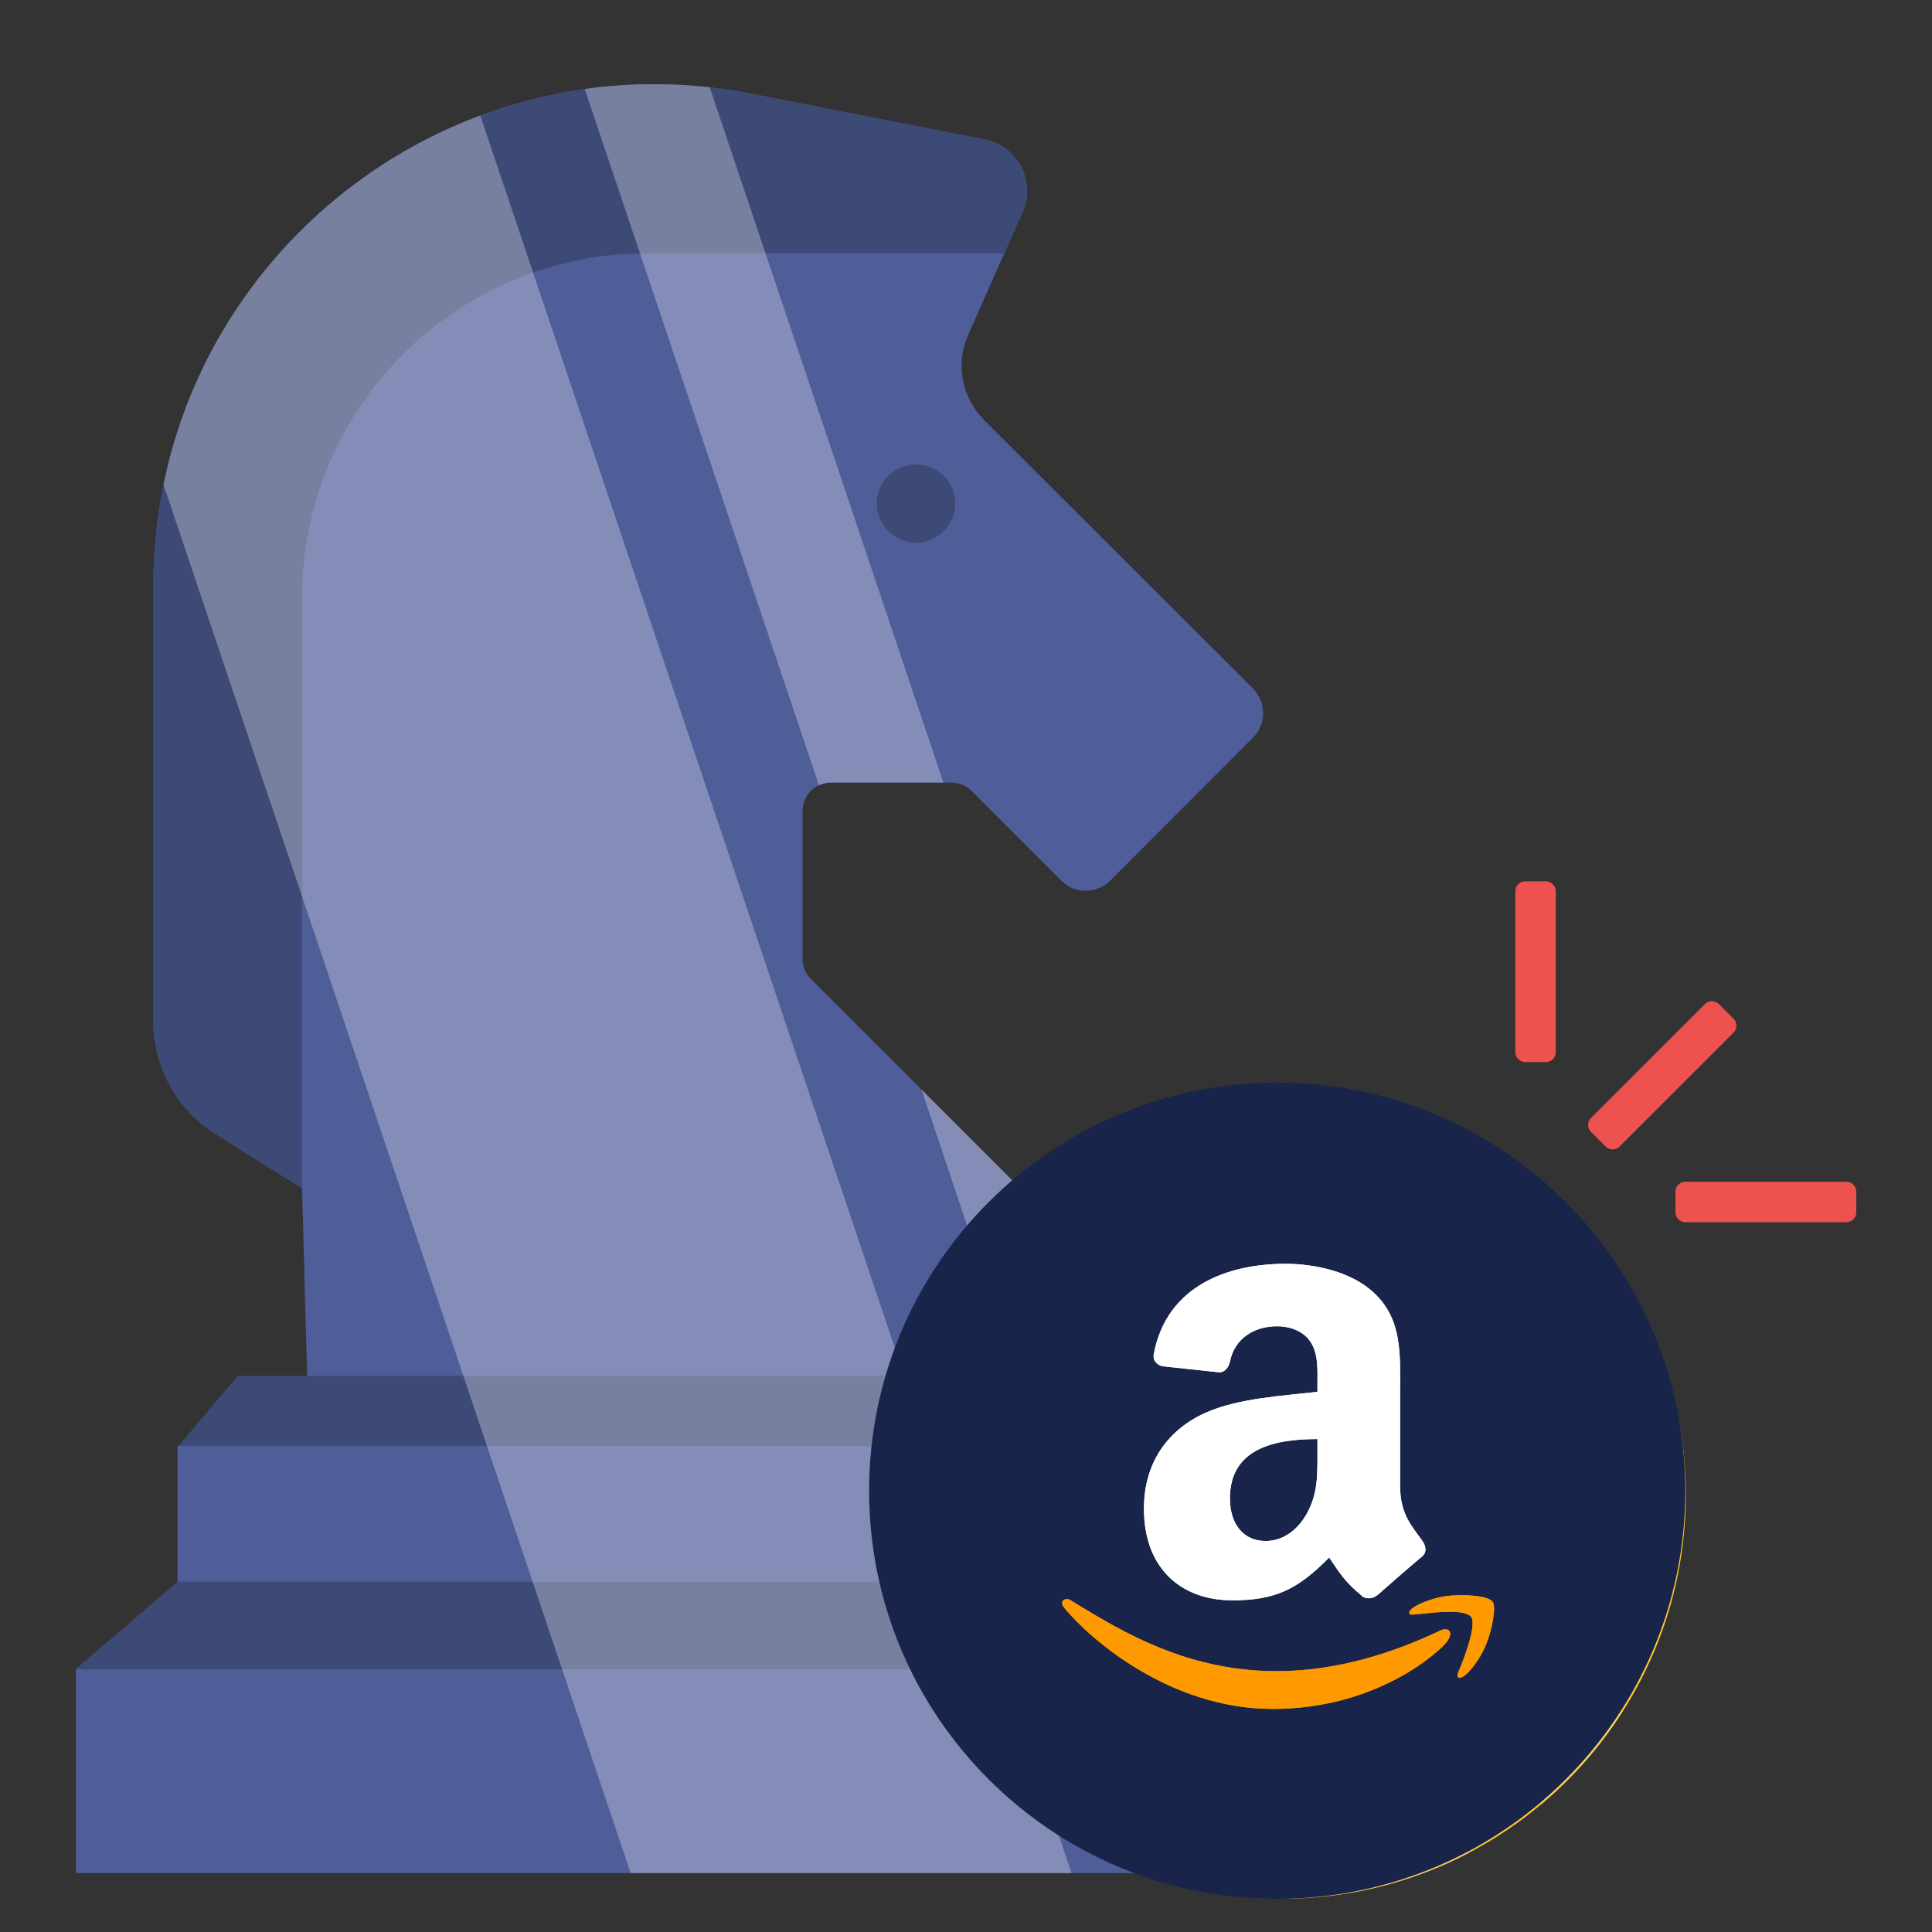 <svg xmlns="http://www.w3.org/2000/svg" xmlns:xlink="http://www.w3.org/1999/xlink" width="3692" zoomAndPan="magnify" viewBox="0 0 2769 2769" height="3692" preserveAspectRatio="xMidYMid meet" xmlns:v="https://vecta.io/nano"><rect x="0" y="0" width="2769" height="2769" fill="#333333" stroke="none"/><style><![CDATA[.B{clip-rule:nonzero}.C{fill:#fff}.D{fill-rule:evenodd}]]></style><defs><filter x="0%" y="0%" width="100%" height="100%" id="A"><feColorMatrix values="0 0 0 0 1 0 0 0 0 1 0 0 0 0 1 0 0 0 1 0" color-interpolation-filters="sRGB"/></filter><clipPath id="B"><path d="M205 120h1343v2601.289H205zm0 0" class="B"/></clipPath><mask id="C"><g filter="url(#A)"><path fill="#000" fill-opacity=".3" d="M-276.9-276.9h3322.8v3322.8H-276.9z"/></g></mask><clipPath id="D"><path d="M633 .48h515V1006H633zm0 0" class="B"/></clipPath><clipPath id="E"><path d="M0 0h1343v2602H0z"/></clipPath><clipPath id="F"><path d="M1257 1563h1160v1158.289H1257zm0 0" class="B"/></clipPath><clipPath id="G"><path d="M1343 1542h1018v1179.289H1343zm0 0" class="B"/></clipPath><mask id="H"><g filter="url(#A)"><path fill="#000" fill-opacity=".21" d="M-276.9-276.9h3322.8v3322.8H-276.9z"/></g></mask><clipPath id="I"><path d="M6 32h757v1147.289H6zm0 0" class="B"/></clipPath><clipPath id="J"><path d="M0 0h1018v1180H0z"/></clipPath><clipPath id="K"><path d="M1245.633 1551.656h1169.801v1169.801H1245.633zm0 0" class="B"/></clipPath><clipPath id="L"><path d="M1830.535 1551.656c-323.031 0-584.902 261.871-584.902 584.902s261.871 584.898 584.902 584.898 584.898-261.867 584.898-584.898-261.867-584.902-584.898-584.902zm0 0" class="B"/></clipPath><clipPath id="M"><path d="M1639 1811.227h405V2294h-405zm0 0" class="B"/></clipPath><clipPath id="N"><path d="M1639 1811.227h405V2294h-405zm0 0" class="B"/></clipPath><path id="O" d="M2065.27 2336.477c-263.309 125.313-426.723 20.465-531.328-43.215-6.473-4.016-17.477.938-7.93 11.902 34.848 42.254 149.059 144.102 298.133 144.102 149.18 0 237.926-81.398 249.027-95.598 11.027-14.078 3.238-21.844-7.906-17.191zm73.949-40.84c-7.07-9.211-42.996-10.926-65.605-8.148-22.645 2.699-56.633 16.535-53.676 24.848 1.516 3.109 4.609 1.715 20.164.316 15.602-1.555 59.297-7.07 68.402 4.832 9.148 11.984-13.937 69.078-18.152 78.285-4.074 9.207 1.555 11.582 9.207 5.449 7.547-6.129 21.207-22.004 30.375-44.473 9.105-22.59 14.656-54.102 9.281-61.109zm0 0"/><path id="P" d="M1888.223 2080.773c0 32.879.832 60.301-15.789 89.5-13.414 23.742-34.66 38.344-58.402 38.344-32.406 0-51.281-24.691-51.281-61.133 0-71.934 64.457-84.992 125.473-84.992zm85.109 205.715c-5.578 4.984-13.652 5.34-19.941 2.016-28.016-23.266-33-34.066-48.43-56.266-46.297 47.246-79.059 61.371-139.121 61.371-70.984 0-126.301-43.805-126.301-131.523 0-68.492 37.156-115.145 89.973-137.934 45.824-20.18 109.805-23.742 158.711-29.316v-10.922c0-20.062 1.539-43.805-10.207-61.133-10.332-15.551-30.035-21.961-47.367-21.961-32.168 0-60.895 16.5-67.898 50.684-1.426 7.602-7 15.078-14.598 15.434l-81.906-8.781c-6.883-1.547-14.48-7.125-12.582-17.691 18.875-99.234 108.492-129.148 188.734-129.148 41.074 0 94.727 10.922 127.133 42.023 41.07 38.34 37.152 89.5 37.152 145.172v131.523c0 39.527 16.383 56.859 31.813 78.227 5.461 7.598 6.648 16.738-.238 22.434-17.211 14.363-47.836 41.074-64.691 56.031l-.238-.238"/></defs><path fill="#4f5d99" d="M108.699 2392.07h1528.902v292.488H108.699zm0 0"/><path fill="#3d4a75" d="M1637.59 2392.055l-145.711-124.937H254.406l-145.711 124.938zm0 0"/><path d="M254.473 2072.234h1237.395v194.883H254.473zm1541.129-1014.796l-204.082 204.469c-19.633 19.629-51.535 19.629-70.754 0l-128.301-128.285c-7.668-7.668-18.074-11.977-28.918-11.977h-172.426c-22.59 0-40.898 18.309-40.898 40.895v211.656c0 10.848 4.309 21.25 11.98 28.918l295.168 295.133c38.852 39.254 38.852 102.641 0 141.898l-162.777 162.754H441.047l-8.187-299.75-124.055-78.094c-55.406-34.879-89.023-95.758-89.023-161.219V839.895c0-453.102 413.488-792.93 858.051-705.41l333.328 65.434c47.438 9.402 74.02 60.102 54.387 104.27l-25.762 58.066-.406.816-51.742 116.855c-18.359 41.461-9.309 89.938 22.77 121.98l385.195 384.789c19.629 19.629 19.629 51.523 0 70.742zm0 0" fill="#4f5d99"/><path d="M1491.879 2072.219l-86.316-100.355H340.719l-84.582 100.355zm-26.332-1768.031l-25.762 58.066-.406.816H926.918c-272.789 0-494.059 220.82-494.059 493.996v846.082l-124.055-78.094c-55.406-34.879-89.023-95.758-89.023-161.219v-623.94c0-453.102 413.488-792.93 858.051-705.41l333.328 65.434c47.438 9.402 74.02 60.102 54.387 104.27zm-96.445 417.453c0 31.07-25.363 56.027-56.039 56.027-31.07 0-56.434-24.957-56.434-56.027s25.363-56.031 56.434-56.031c30.676 0 56.039 24.961 56.039 56.031zm0 0" fill="#3d4a75"/><g clip-path="url(#B)" class="C"><g mask="url(#C)"><g transform="translate(205 120)"><g clip-path="url(#E)"><path d="M1330.754 2564.59H698.875L29.363 574.711C79.668 327.313 256.352 130.215 483.34 45.551zm0 0"/><g clip-path="url(#D)"><path d="M1147.121 1001.645H985.984c-6.141 0-11.863 1.227-17.176 4.094L633.023 7.535c58.082-8.187 118.203-9.008 179.141-2.457zm0 0"/></g><path d="M1252.234 1578.246c38.852 39.254 38.852 102.641 0 141.898l-32.312 32.309-104.293-311.203zm0 0"/></g></g></g></g><g clip-path="url(#F)"><path fill="#fdc72e" d="M2416.152 2142.242c0 319.613-259.437 579.047-579.125 579.047-319.652 0-579.105-259.434-579.105-579.047s259.453-579.051 579.105-579.051c319.688 0 579.125 259.438 579.125 579.051zm0 0"/></g><path fill="#f9ac00" d="M2270.156 2142.242c0 239.039-194.031 433.07-433.125 433.07-239.07 0-433.117-194.031-433.117-433.07s194.047-433.074 433.117-433.074c239.094 0 433.125 194.035 433.125 433.074zm0 0"/><path fill="#fdc72e" d="M1991.098 2276.695c-10.258 53.625-47.18 82.375-98.445 94.848-4.16 1.004-8.391 1.867-12.906 2.723a14.36 14.36 0 0 0-11.617 14.055v42.156c0 7.883-6.453 14.336-14.34 14.336h-32.836c-7.891 0-14.34-6.453-14.34-14.336v-46.816c0-6.953-4.949-12.832-11.832-14.121-7.816-1.437-16.422-2.367-23.52-4.664-55.207-17.992-91.633-67.531-92.637-126.32-.141-7.883 6.383-14.34 14.34-14.34h75.859c6.883 0 12.906 5.023 14.125 11.832 1.289 7.457 2.582 14.629 4.66 21.508 8.535 28.605 36.566 45.238 65.32 39 16.277-3.516 28.68-12.258 32.91-29.25 5.305-21.652 4.086-42.871-13.121-58.715-10.254-9.391-23.52-15.844-36.137-22.223-25.453-12.836-52.414-22.941-76.934-37.352-52.129-30.328-73.352-76.137-63.672-133.129 9.68-56.641 47.109-86.461 99.879-100.367.07 0 .07 0 .145-.074 6.238-1.648 10.613-7.312 10.613-13.84v-47.598c0-7.887 6.449-14.34 14.34-14.34h32.836c7.887 0 14.34 6.453 14.34 14.34v46.242c0 6.594 4.445 12.328 10.828 13.832 37.641 9.18 74.566 26.672 95.215 59.074 12.836 20.074 19.074 41.867 21.227 66.027.715 8.316-5.953 15.484-14.34 15.484h-76.863c-7.172 0-13.191-5.305-14.199-12.328l-1.648-9.68c-5.16-26.309-18.496-40.504-39.793-42.797-20.289-2.227-37.066 6.664-44.598 23.367-9.32 20.863-4.945 49.969 11.973 63.449 11.906 9.531 26.102 16.488 39.652 23.871 28.32 15.199 58.508 27.602 85.109 45.453 46.246 31.113 60.586 77.711 50.406 130.691zm0 0"/><g clip-path="url(#G)" class="C"><g mask="url(#H)"><g transform="translate(1343 1542)"><g clip-path="url(#J)"><g clip-path="url(#I)"><path d="M762.047 1114.184c-80.16 41.738-171.434 65.105-267.727 65.105-64.57 0-126.348-10.57-184.234-30.051L6.188 288.313C89.121 158.094 223.254 63.473 380.219 32.305zm0 0"/></g><path d="M981.883 912.172c-31.156 49.535-70.672 94.047-115.203 131.332L506.008 21.191C566.125 22.277 624 32.875 677.988 51.246zm0 0"/></g></g></g></g><g fill="#ed524e"><path d="M2229.777 1277.461l-.02 230.438c0 7.918-6.402 14.316-14.328 14.313l-29.266-.012c-7.926-.004-14.328-6.406-14.324-14.324l.016-230.437c0-7.934 6.402-14.332 14.328-14.328l29.266.012a14.32 14.32 0 0 1 14.328 14.34zm416.344 416.34l-230.488-.031c-7.922 0-14.32 6.398-14.32 14.324l.008 29.258c0 7.926 6.402 14.324 14.324 14.328l230.488.027c7.934.004 14.332-6.395 14.332-14.32l-.008-29.258c0-7.926-6.402-14.328-14.336-14.328zm0 0"/><path d="M2443.418 1439.23l-162.996 162.926c-5.602 5.598-5.602 14.645.004 20.246l20.699 20.676c5.605 5.602 14.656 5.598 20.258 0l162.996-162.926a14.3 14.3 0 0 0 .008-20.258l-20.699-20.676a14.32 14.32 0 0 0-20.27.012zm0 0"/></g><g clip-path="url(#K)"><g clip-path="url(#L)"><path fill="#18244a" d="M1245.633 1551.656h1169.801v1169.801H1245.633zm0 0"/></g></g><use xlink:href="#O" fill="#f90"/><g clip-path="url(#M)" class="C D"><use xlink:href="#P"/></g><use xlink:href="#O" fill="#f90"/><g clip-path="url(#N)" class="C D"><use xlink:href="#P"/></g></svg>